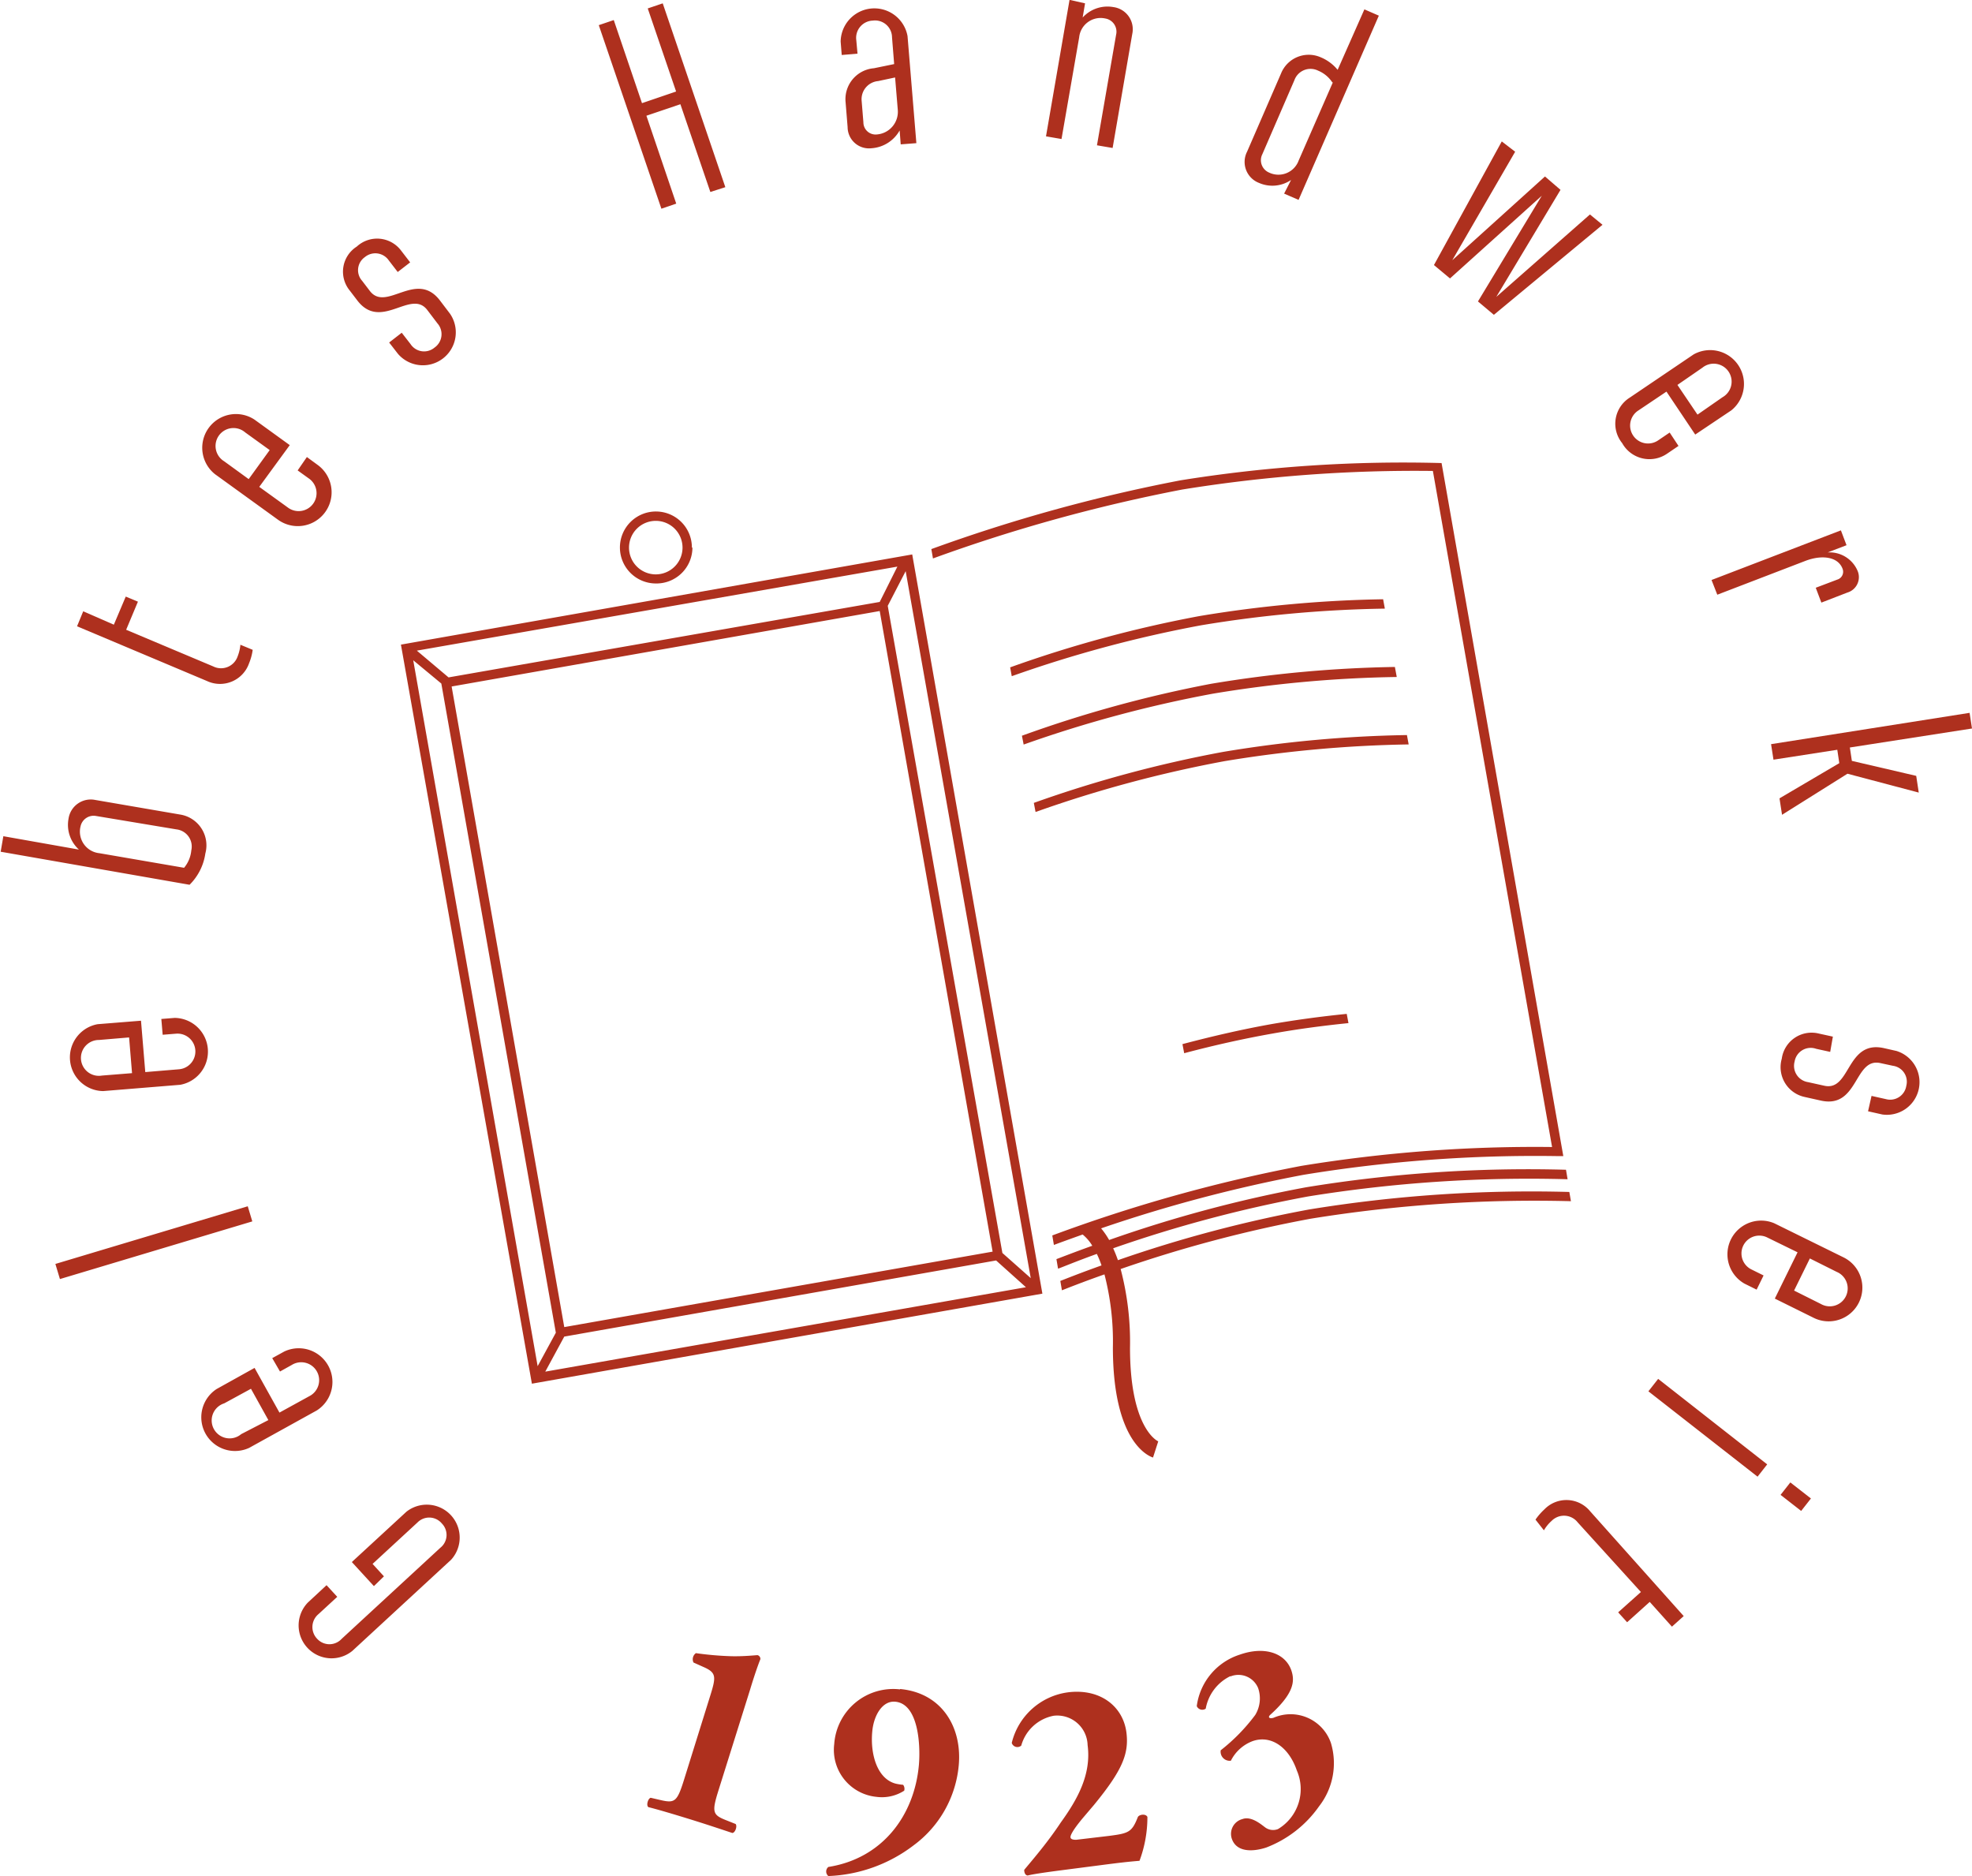 <svg xmlns="http://www.w3.org/2000/svg" xmlns:xlink="http://www.w3.org/1999/xlink" viewBox="0 0 147.41 140.23">
  <defs>
    <style>
      .a {
        fill: none;
      }

      .b {
        clip-path: url(#a);
      }

      .c {
        fill: #ae301e;
      }
    </style>
    <clipPath id="a" transform="translate(-10.24 -10.01)">
      <rect class="a" x="10.24" y="10.01" width="147.41" height="140.23"/>
    </clipPath>
  </defs>
  <title>stempel</title>
  <g>
    <g class="b">
      <path class="c" d="M61.26,50.94a2,2,0,1,1-2-2,2,2,0,0,1,2,2m.7,0a2.69,2.69,0,1,0-2.68,2.68A2.69,2.69,0,0,0,62,50.94m25.29,54.6-2.12-1.88L76.6,55.29l1.34-2.59ZM77.32,52.36,76,55,43.77,60.64l-2.37-2Zm-36.19,7,2.1,1.74,8.56,48.52-1.36,2.5ZM52.42,109.2,44,61.32l32-5.64,8.44,47.88ZM51,112.53l1.42-2.62,32.28-5.69,2.23,2Zm37.16-5.83L78.49,51.79l-.06-.34L40.21,58.19,50,113.43Zm-.51-36a92.31,92.31,0,0,1,14.13-3.8,92.81,92.81,0,0,1,13.76-1.25l-.13-.7a91.87,91.87,0,0,0-13.75,1.26,91.72,91.72,0,0,0-14.14,3.81Zm17.6,15.86c-2.12.38-4.31.88-6.62,1.49l.13.68c2.29-.61,4.52-1.1,6.61-1.47,1.78-.32,3.69-.58,5.67-.78l-.13-.69c-2,.2-3.87.46-5.66.77m9.26-26.7a91.87,91.87,0,0,0-13.75,1.26A91.8,91.8,0,0,0,86.63,65l.13.66a92.64,92.64,0,0,1,14.13-3.8,91.58,91.58,0,0,1,13.76-1.25ZM100,56.75a91.69,91.69,0,0,1,13.76-1.25l-.13-.7a92.1,92.1,0,0,0-13.75,1.26,91.64,91.64,0,0,0-14.13,3.83l.12.66A93,93,0,0,1,100,56.75M93.8,104.18a9.25,9.25,0,0,0-.35-.87A98.51,98.51,0,0,1,108,99.44a103.44,103.44,0,0,1,19.42-1.29l-.12-.71a102.81,102.81,0,0,0-19.43,1.31,98.1,98.1,0,0,0-14.72,3.94,5.87,5.87,0,0,0-.6-.87,108.8,108.8,0,0,1,15.12-4,107,107,0,0,1,19-1.4l.43,0L118,44.62h0a104.8,104.8,0,0,0-19.51,1.29,121.27,121.27,0,0,0-18.63,5.14l.12.7A121.51,121.51,0,0,1,98.61,46.6a108.76,108.76,0,0,1,18.74-1.39l8.91,50.53a108.29,108.29,0,0,0-18.74,1.41,115.47,115.47,0,0,0-18.62,5.2l.12.71c.21-.08,1-.37,2.15-.78a3.26,3.26,0,0,1,.72.84c-1.39.5-2.33.87-2.68,1l.12.71c.07,0,1.15-.47,2.9-1.1a7.27,7.27,0,0,1,.35.86c-1.57.56-2.67,1-3.08,1.16l.12.7c.24-.09,1.39-.56,3.18-1.19a20,20,0,0,1,.63,5.45c0,7.11,2.69,8.14,3,8.24l.39-1.21s-2.11-.89-2.11-7a21.44,21.44,0,0,0-.7-5.88,97.78,97.78,0,0,1,14.2-3.76,104.78,104.78,0,0,1,19.46-1.31l-.12-.69a103.08,103.08,0,0,0-19.46,1.31,97.32,97.32,0,0,0-14.29,3.79" transform="translate(-10.24 -10.01)"/>
    </g>
    <g class="b">
      <path class="c" d="M102.22,135.31a1.59,1.59,0,0,1,2.07.88,2.37,2.37,0,0,1-.22,2,13.79,13.79,0,0,1-2.58,2.64.68.68,0,0,0,.76.78,3,3,0,0,1,1.64-1.47c1.38-.47,2.7.47,3.29,2.2a3.48,3.48,0,0,1-1.41,4.38,1,1,0,0,1-1-.16c-.26-.19-1-.83-1.65-.59a1.14,1.14,0,0,0-.8,1.47c.34,1,1.52,1,2.57.66a8.55,8.55,0,0,0,3.95-3.08,5.24,5.24,0,0,0,.89-4.73,3.19,3.19,0,0,0-4.29-1.89c-.26.08-.45,0-.27-.2,1.81-1.63,1.87-2.54,1.6-3.34-.45-1.3-2-1.83-3.85-1.18a4.68,4.68,0,0,0-3.22,3.85.45.45,0,0,0,.67.19,3.36,3.36,0,0,1,1.84-2.43M90.68,147.52c-.29,0-.41-.07-.42-.19s.12-.47.91-1.42l.85-1c2.14-2.61,2.62-3.84,2.42-5.42-.25-1.92-1.92-3.27-4.3-3a5,5,0,0,0-4.27,3.79.44.44,0,0,0,.71.2A3.12,3.12,0,0,1,89,138.25a2.27,2.27,0,0,1,2.54,2.19c.29,2.18-.75,4.05-2,5.78-1,1.51-2.06,2.73-2.74,3.55,0,.19.07.4.26.42.34-.09,1.21-.22,2.27-.36l3.24-.42c1.3-.17,2-.25,2.85-.32a9.32,9.32,0,0,0,.59-3.28c-.12-.25-.59-.19-.71,0-.45,1.15-.69,1.23-2.17,1.42ZM77.53,136.28a4.42,4.42,0,0,0-4.93,4.08,3.53,3.53,0,0,0,3.15,3.95,3.08,3.08,0,0,0,2.08-.46.49.49,0,0,0-.08-.44,3.85,3.85,0,0,1-.57-.09c-1.37-.37-1.89-2.19-1.74-3.86.1-1.23.76-2.35,1.72-2.26,1.71.15,1.9,3.15,1.77,4.71-.33,3.76-2.7,7-6.77,7.64a.44.44,0,0,0,0,.68,11.2,11.2,0,0,0,6.38-2.3,8.37,8.37,0,0,0,3.37-6c.25-2.84-1.28-5.4-4.4-5.68m-11.21.08c.3-1,.6-1.87.78-2.31a.29.29,0,0,0-.21-.3c-.13,0-1,.1-1.93.08a23.82,23.82,0,0,1-2.68-.23.56.56,0,0,0-.18.7l.87.39c.82.39.81.71.41,2l-2,6.41c-.49,1.56-.67,1.72-1.66,1.5l-.82-.19c-.21.06-.35.58-.17.7.72.18,1.9.53,3.19.93s2.38.77,3.08,1c.21,0,.39-.5.25-.67l-.78-.31c-.94-.38-1-.61-.51-2.18Z" transform="translate(-10.24 -10.01)"/>
    </g>
    <g class="b">
      <path class="c" d="M125.65,124.39a2.81,2.81,0,0,1,.57-.7,1.3,1.3,0,0,1,1.95.1L132.9,129l-1.7,1.52.67.74,1.69-1.52,1.66,1.85.88-.79-7-7.84a2.29,2.29,0,0,0-3.41-.14,4.62,4.62,0,0,0-.67.77Zm18.42-3.58-.73.93,1.54,1.2.73-.93Zm-9.88-7.74-.73.93,8.16,6.38.72-.92Zm13.34-8a1.34,1.34,0,1,1-1.18,2.4l-2-1,1.18-2.4Zm-4.62,2,2.91,1.44a2.52,2.52,0,0,0,2.23-4.52l-5.18-2.55a2.52,2.52,0,0,0-2.23,4.51l.91.45.52-1.06-.91-.45a1.33,1.33,0,1,1,1.18-2.39l2.27,1.11Zm4.34-19.58-1.05-.23a2.25,2.25,0,0,0-2.77,1.88A2.28,2.28,0,0,0,145.14,92l1.21.27c2.83.63,2.48-3.25,4.46-2.8l.93.2a1.2,1.2,0,0,1,1,1.49,1.22,1.22,0,0,1-1.53,1l-1.07-.24-.26,1.15,1.07.24A2.44,2.44,0,0,0,152,88.56l-.93-.21c-2.83-.63-2.48,3.25-4.46,2.81l-1.22-.27a1.23,1.23,0,0,1-1-1.54A1.22,1.22,0,0,1,146,88.4l1.05.23Zm-4.62-21.86.18,1.16,4.77-.74.15,1-4.47,2.63.19,1.23,4.89-3.07,5.33,1.41L153.48,68l-4.81-1.12-.15-1,9.13-1.42-.18-1.17Zm-4.45-12.27.43,1.1,6.59-2.53c1.2-.46,2.42-.33,2.77.58a.61.61,0,0,1-.39.82l-1.61.61.42,1.11,1.94-.75a1.2,1.2,0,0,0,.76-1.64,2.27,2.27,0,0,0-2.23-1.36l1.41-.54-.42-1.11Zm-.68-15.87A1.34,1.34,0,1,1,139,39.7L137.13,41l-1.5-2.22Zm-.54,5,2.7-1.81a2.53,2.53,0,0,0-2.82-4.18l-4.79,3.24a2.3,2.3,0,0,0-.55,3.39,2.33,2.33,0,0,0,3.37.78l.84-.57-.66-1-.84.57a1.34,1.34,0,1,1-1.5-2.22l2.1-1.41ZM117.43,29.82l1.2,1,6.86-6.18,0,0-4.77,7.9,1.19,1,8.12-6.73-.94-.77-7,6.16,0,0,4.8-8-1.16-1-6.93,6.26,0,0,4.7-8.11-1-.77Zm-7.55-13.67L107.32,22a1.61,1.61,0,0,1-2.21.91,1,1,0,0,1-.51-1.37L107,16a1.28,1.28,0,0,1,1.77-.71,2.34,2.34,0,0,1,1.07.89m-3.61,8.3,1.08.47,6-13.77-1.08-.47-2,4.52a3.22,3.22,0,0,0-1.27-.94A2.23,2.23,0,0,0,106,15.5l-2.54,5.85a1.68,1.68,0,0,0,.89,2.33,2.49,2.49,0,0,0,2.4-.22ZM90.91,12.8a1.61,1.61,0,0,1,1.94-1.41,1,1,0,0,1,.82,1.22l-1.43,8.26,1.17.2,1.47-8.53a1.67,1.67,0,0,0-1.41-2,2.51,2.51,0,0,0-2.3.78l.18-1.06L90.19,10l-1.76,10.2,1.16.2Zm-13.76,3,.2,2.41a1.7,1.7,0,0,1-1.57,1.85.91.91,0,0,1-1-.91l-.13-1.59a1.36,1.36,0,0,1,1.23-1.49Zm.42,5,1.17-.09-.66-8a2.52,2.52,0,0,0-5,.41l.08,1,1.18-.1-.09-1a1.29,1.29,0,0,1,1.23-1.47,1.27,1.27,0,0,1,1.44,1.25l.16,2-1.51.31a2.32,2.32,0,0,0-2.12,2.55l.15,1.85a1.6,1.6,0,0,0,1.79,1.58,2.61,2.61,0,0,0,2.1-1.33ZM59.68,25.61l1.11-.38-2.23-6.57,2.54-.86,2.24,6.56L64.46,24,59.78,10.26l-1.12.38,2.12,6.21-2.55.87-2.11-6.21L55,11.89Zm-20.35,10,.66.85a2.46,2.46,0,0,0,3.89-3l-.76-1c-1.77-2.3-4,.9-5.23-.7l-.58-.76a1.19,1.19,0,0,1,.2-1.77,1.22,1.22,0,0,1,1.79.24l.67.87.93-.72-.67-.87a2.24,2.24,0,0,0-3.32-.31,2.22,2.22,0,0,0-.53,3.28l.58.76c1.77,2.29,4-.9,5.22.7l.76,1a1.22,1.22,0,0,1-.22,1.81,1.21,1.21,0,0,1-1.79-.26l-.66-.85ZM27,44.49a1.34,1.34,0,1,1,1.57-2.16l1.83,1.32-1.57,2.17Zm4.9-1.21-2.64-1.91a2.52,2.52,0,0,0-2.95,4.08L31,48.84a2.52,2.52,0,0,0,3-4.07l-.82-.6-.69,1,.82.59a1.34,1.34,0,1,1-1.57,2.17L29.62,46.4ZM28.21,58.2a3.2,3.2,0,0,1-.21.88,1.31,1.31,0,0,1-1.82.74l-6.51-2.74.88-2.1-.91-.38-.89,2.1-2.29-1L16,56.82l9.71,4.09a2.3,2.3,0,0,0,3.15-1.33,4.1,4.1,0,0,0,.27-1ZM24,74.87l-6.33-1.09a1.62,1.62,0,0,1-1.41-2A1,1,0,0,1,17.43,71l6,1a1.29,1.29,0,0,1,1.11,1.57A2.36,2.36,0,0,1,24,74.87m.41,1.27a4.11,4.11,0,0,0,1.18-2.34,2.33,2.33,0,0,0-1.89-2.91L17.36,69.8a1.68,1.68,0,0,0-2,1.42,2.49,2.49,0,0,0,.78,2.29l-5.65-1-.2,1.16ZM17.86,90.4a1.34,1.34,0,1,1-.22-2.66l2.25-.19.22,2.67Zm2.92-4.1-3.24.26a2.52,2.52,0,0,0,.41,5l5.76-.47a2.52,2.52,0,0,0-.41-5l-1,.08.1,1.18,1-.08a1.33,1.33,0,1,1,.22,2.66l-2.52.21Zm8.32,15-.34-1.13-14.38,4.31.34,1.13Zm-.83,15.9A1.34,1.34,0,1,1,27,114.9l2-1.09,1.3,2.34Zm1-4.95-2.84,1.58a2.52,2.52,0,0,0,2.43,4.4l5.06-2.8a2.52,2.52,0,0,0-2.44-4.4l-.89.49.58,1,.88-.49a1.34,1.34,0,1,1,1.3,2.34l-2.22,1.22Zm9.67,15.58-.85-.93,3.35-3.09a1.23,1.23,0,0,1,1.83.07,1.22,1.22,0,0,1-.11,1.81l-7.38,6.81a1.24,1.24,0,0,1-1.83,0,1.26,1.26,0,0,1,.1-1.85l1.4-1.29-.8-.87-1.4,1.3a2.46,2.46,0,0,0,3.33,3.61l7.38-6.81A2.46,2.46,0,0,0,40.62,123l-4.08,3.76,1.65,1.8Z" transform="translate(-10.24 -10.01)"/>
    </g>
  </g>
</svg>
